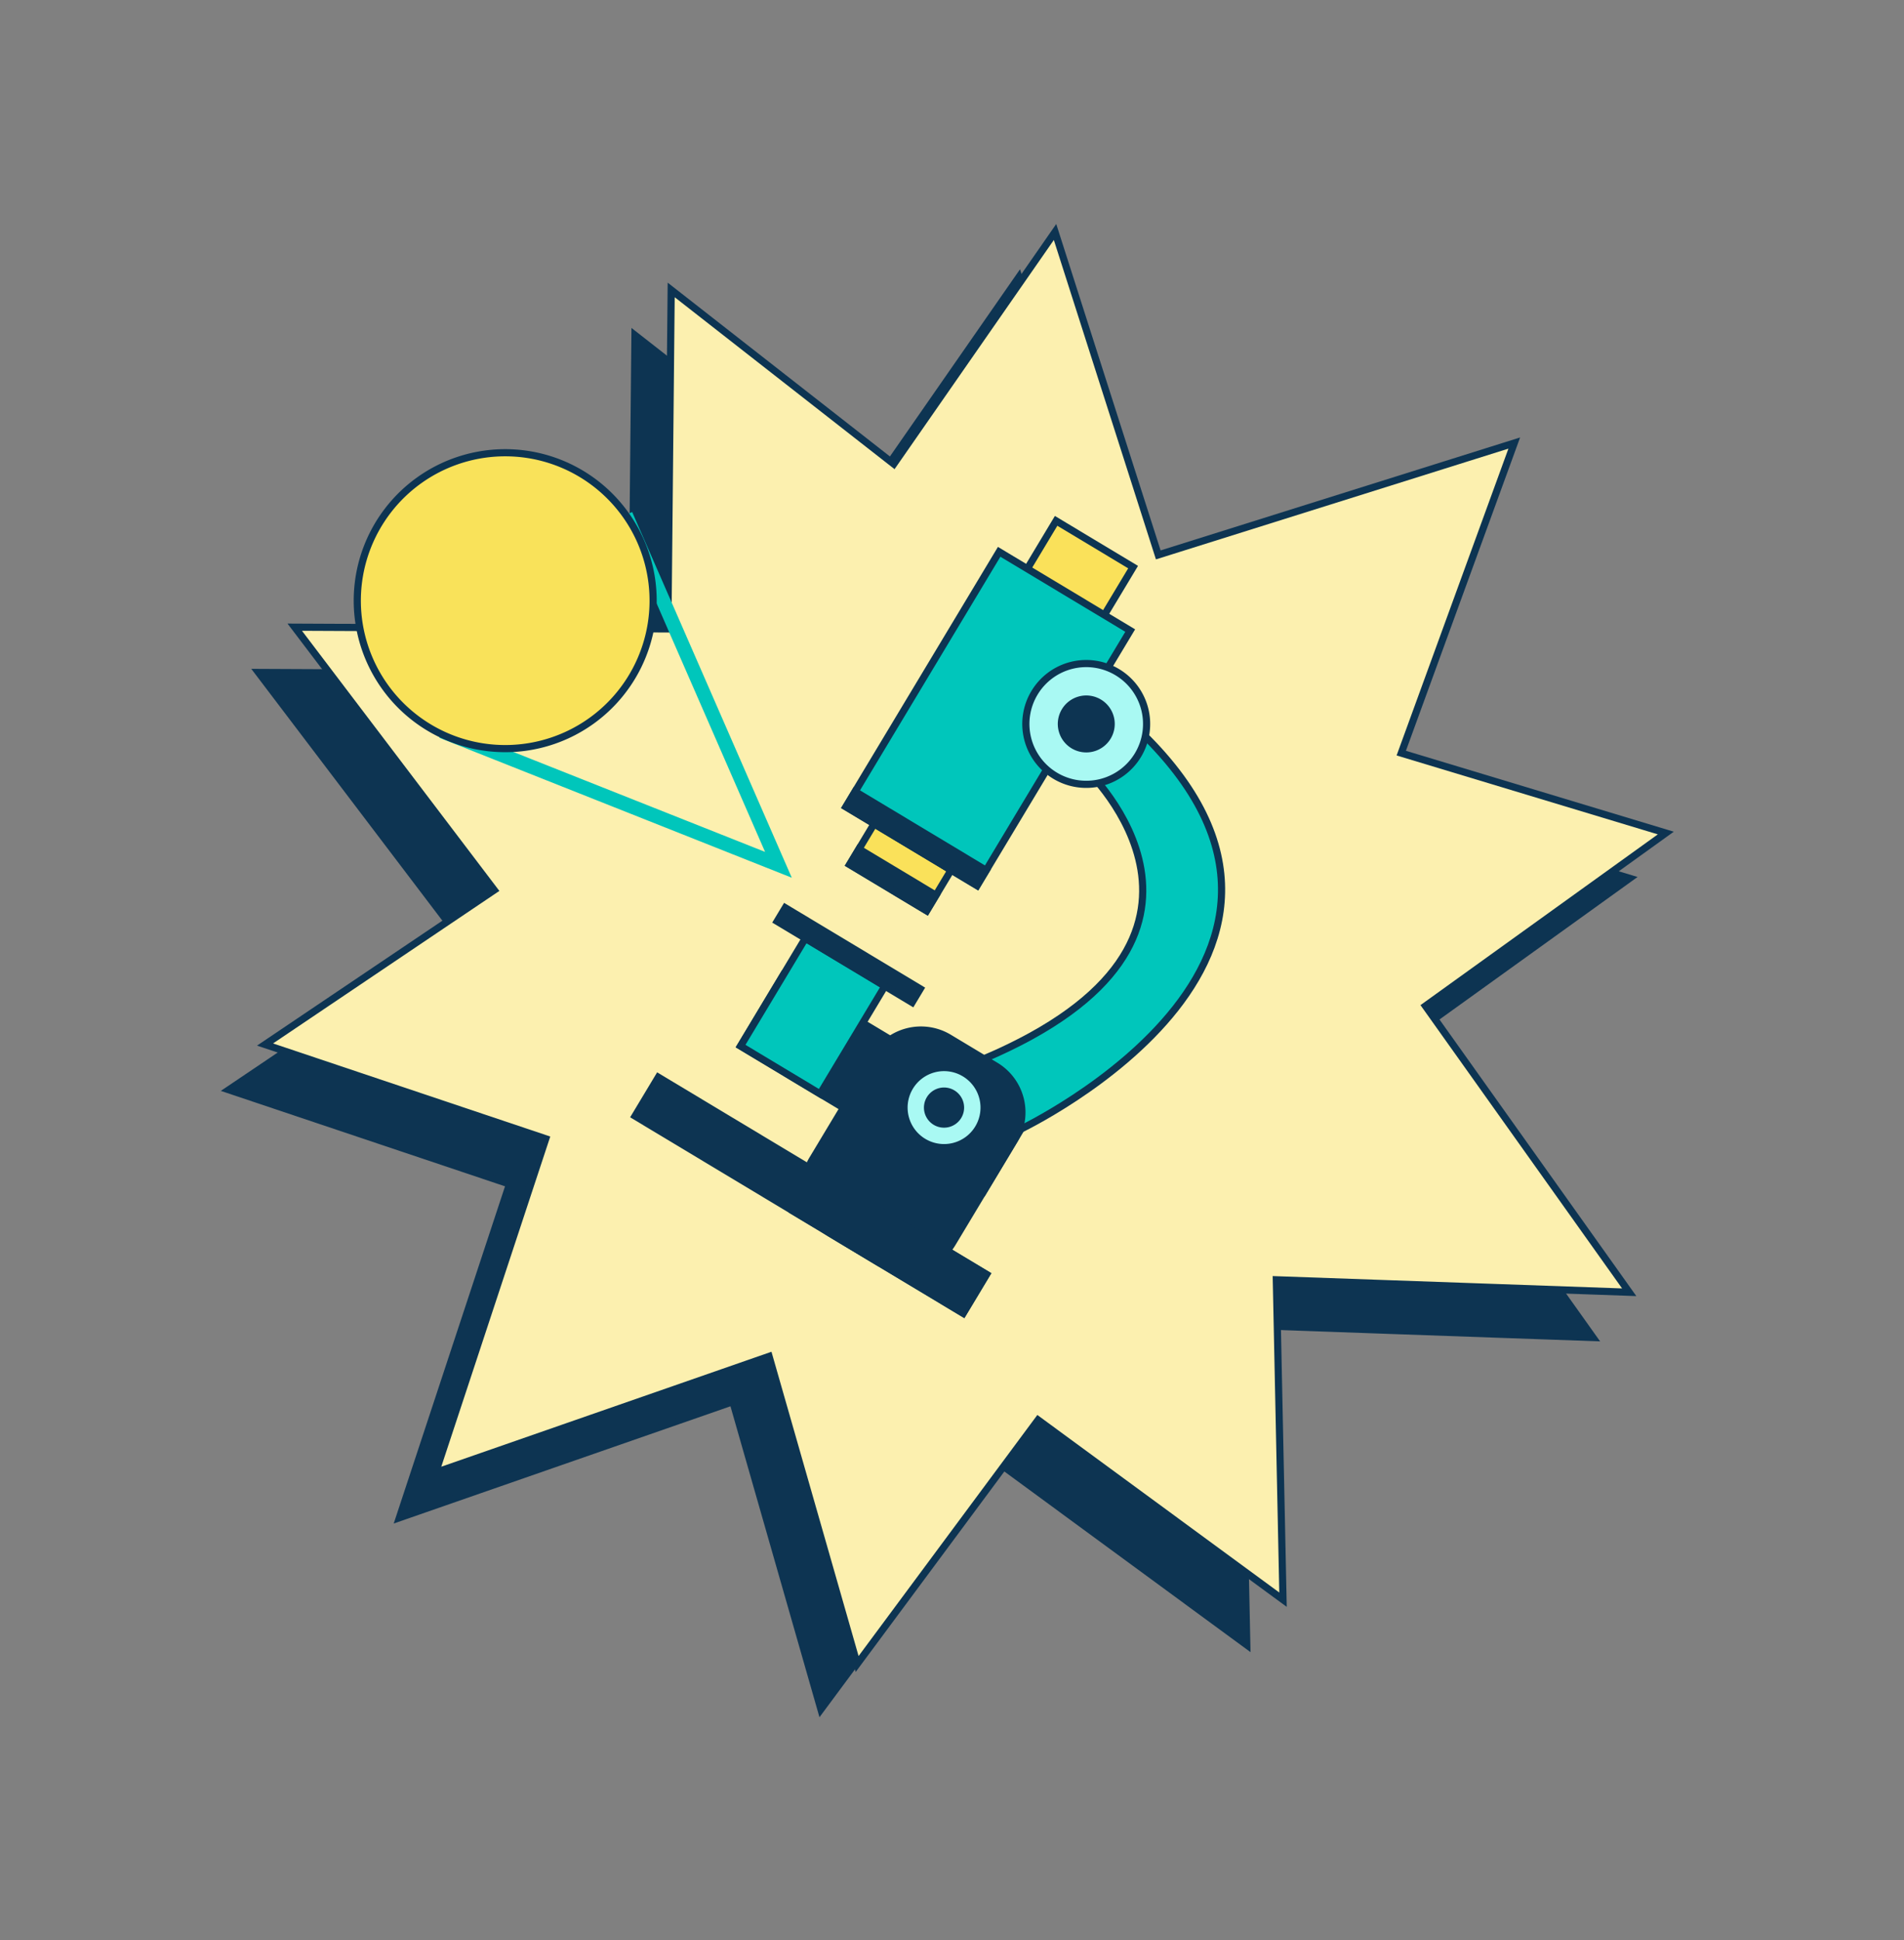 <svg xmlns="http://www.w3.org/2000/svg" width="532.001" height="542.008" viewBox="0 0 532.001 542.008"><rect x="0" y="0" width="532.001" height="542.008" fill="#808080" stroke="none"/><g id="Grupo_79336" data-name="Grupo 79336" transform="translate(-768.127 -860.692)"><path id="Trazado_9690" data-name="Trazado 9690" d="M189.591,0,151.747,86.77,56.024,45.6l22.594,89.338L2.855,149.626l61.871,54.861L0,278.234l98.387,6.551-10.93,88.674L160.6,330.485l43.344,72.92,33.19-82.952,89.347,41.717-21.135-95.823L386,248.13l-59.284-49.408,62.88-67.364-103.712-10.1,8.7-94.262L227.813,69.033Z" transform="matrix(0.921, -0.391, 0.391, 0.921, 770.931, 1028.474)" fill="#0d3452" stroke="#0d3452" stroke-width="2"></path><g id="Grupo_79335" data-name="Grupo 79335"><path id="Trazado_9693" data-name="Trazado 9693" d="M189.591,0,151.747,86.77,56.024,45.6l22.594,89.338L2.855,149.626l61.871,54.861L0,278.234l98.387,6.551-10.93,88.674L160.6,330.485l43.344,72.92,33.19-82.952,89.347,41.717-21.135-95.823L386,248.13l-59.284-49.408,62.88-67.364-103.712-10.1,8.7-94.262L227.813,69.033Z" transform="matrix(0.921, -0.391, 0.391, 0.921, 781.051, 1015.824)" fill="#fcf0af" stroke="#0d3452" stroke-width="2"></path><g id="Grupo_78735" data-name="Grupo 78735" transform="translate(1050.188 998.379) rotate(31)"><rect id="Rect&#xE1;ngulo_4999" data-name="Rect&#xE1;ngulo 4999" width="25.094" height="13.286" transform="translate(15.204 98.73)" fill="#fae15a" stroke="#0d3452" stroke-width="2"></rect><rect id="Rect&#xE1;ngulo_5000" data-name="Rect&#xE1;ngulo 5000" width="25.094" height="5.058" transform="translate(15.204 106.958)" fill="#0d3452" stroke="#0d3452" stroke-width="2"></rect><rect id="Rect&#xE1;ngulo_5001" data-name="Rect&#xE1;ngulo 5001" width="25.092" height="17.299" transform="translate(15.204 0)" fill="#fae15a" stroke="#0d3452" stroke-width="2"></rect><rect id="Rect&#xE1;ngulo_5002" data-name="Rect&#xE1;ngulo 5002" width="79.097" height="23.101" transform="translate(15.204 148.086)" fill="#0d3452" stroke="#0d3452" stroke-width="2"></rect><rect id="Rect&#xE1;ngulo_5003" data-name="Rect&#xE1;ngulo 5003" width="25.931" height="35.124" transform="translate(15.204 136.063)" fill="#00c6bb" stroke="#0d3452" stroke-width="2"></rect><rect id="Rect&#xE1;ngulo_5004" data-name="Rect&#xE1;ngulo 5004" width="43.988" height="4.431" transform="translate(6.017 131.63)" fill="#0d3452" stroke="#0d3452" stroke-width="2"></rect><g id="Grupo_78734" data-name="Grupo 78734" transform="translate(0 15.612)"><g id="Grupo_78736" data-name="Grupo 78736"><path id="Trazado_9704" data-name="Trazado 9704" d="M3.692,18.989S70.766,33.764,20.57,102.935l18.635,12S105.575,15.61,0,0Z" transform="translate(54.754 20.672)" fill="#00c6bb" stroke="#0d3452" stroke-width="2"></path><rect id="Rect&#xE1;ngulo_5005" data-name="Rect&#xE1;ngulo 5005" width="42.719" height="83.116" transform="translate(6.017 0)" fill="#00c6bb" stroke="#0d3452" stroke-width="2"></rect><rect id="Rect&#xE1;ngulo_5006" data-name="Rect&#xE1;ngulo 5006" width="42.719" height="4.973" transform="translate(6.017 78.143)" fill="#0d3452" stroke="#0d3452" stroke-width="2"></rect><path id="Trazado_9705" data-name="Trazado 9705" d="M0,48.723a15.182,15.182,0,0,0,15.187,15.2H30.374a15.186,15.186,0,0,0,15.191-15.2V15.2A15.191,15.191,0,0,0,30.374,0H15.187A15.188,15.188,0,0,0,0,15.2Z" transform="translate(48.735 123.607)" fill="#0d3452" stroke="#0d3452" stroke-width="2"></path><path id="Trazado_9706" data-name="Trazado 9706" d="M0,16.87A16.87,16.87,0,1,0,16.866,0,16.858,16.858,0,0,0,0,16.87" transform="translate(34.77 11.823)" fill="#a9f9f3" stroke="#0d3452" stroke-width="2"></path><rect id="Rect&#xE1;ngulo_5007" data-name="Rect&#xE1;ngulo 5007" width="106.956" height="12.653" transform="translate(0 174.872)" fill="#0d3452" stroke="#0d3452" stroke-width="2"></rect><rect id="Rect&#xE1;ngulo_5008" data-name="Rect&#xE1;ngulo 5008" width="55.311" height="12.653" transform="translate(51.644 174.872)" fill="#0d3452" stroke="#0d3452" stroke-width="2"></rect><path id="Trazado_9707" data-name="Trazado 9707" d="M0,6.963A6.956,6.956,0,1,0,6.944,0,6.954,6.954,0,0,0,0,6.963" transform="translate(44.692 21.73)" fill="#0d3452" stroke="#0d3452" stroke-width="2"></path><path id="Trazado_9708" data-name="Trazado 9708" d="M0,11.185A11.184,11.184,0,1,0,11.172,0,11.17,11.17,0,0,0,0,11.185" transform="translate(61.61 129.845)" fill="#a9f9f3" stroke="#0d3452" stroke-width="2"></path><path id="Trazado_9709" data-name="Trazado 9709" d="M0,4.611A4.612,4.612,0,1,0,4.611,0,4.614,4.614,0,0,0,0,4.611" transform="translate(68.173 136.419)" fill="#0d3452" stroke="#0d3452" stroke-width="2"></path></g></g></g></g><g id="Grupo_78730" data-name="Grupo 78730" transform="matrix(0.017, 1, -1, 0.017, 987.289, 983.9)"><g id="Grupo_539" data-name="Grupo 539" transform="translate(19.115)"><g id="Grupo_538" data-name="Grupo 538"><g id="Grupo_537" data-name="Grupo 537"><path id="Trazado_2160" data-name="Trazado 2160" d="M0,42.848,102.9,0,62.141,97.785l-3.647-1.518L95.56,7.341,1.52,46.5Z" fill="#00c6bb"></path></g></g></g><g id="Grupo_544" data-name="Grupo 544" transform="translate(0 35.468)"><g id="Grupo_541" data-name="Grupo 541" transform="translate(1.958 1.949)"><g id="Grupo_540" data-name="Grupo 540"><path id="Trazado_2161" data-name="Trazado 2161" d="M71.1,69.964A41.325,41.325,0,1,1,69.965,11.54,41.322,41.322,0,0,1,71.1,69.964Z" fill="#f9e25a" stroke="#0d3452" stroke-width="2"></path></g></g></g></g></g></svg>